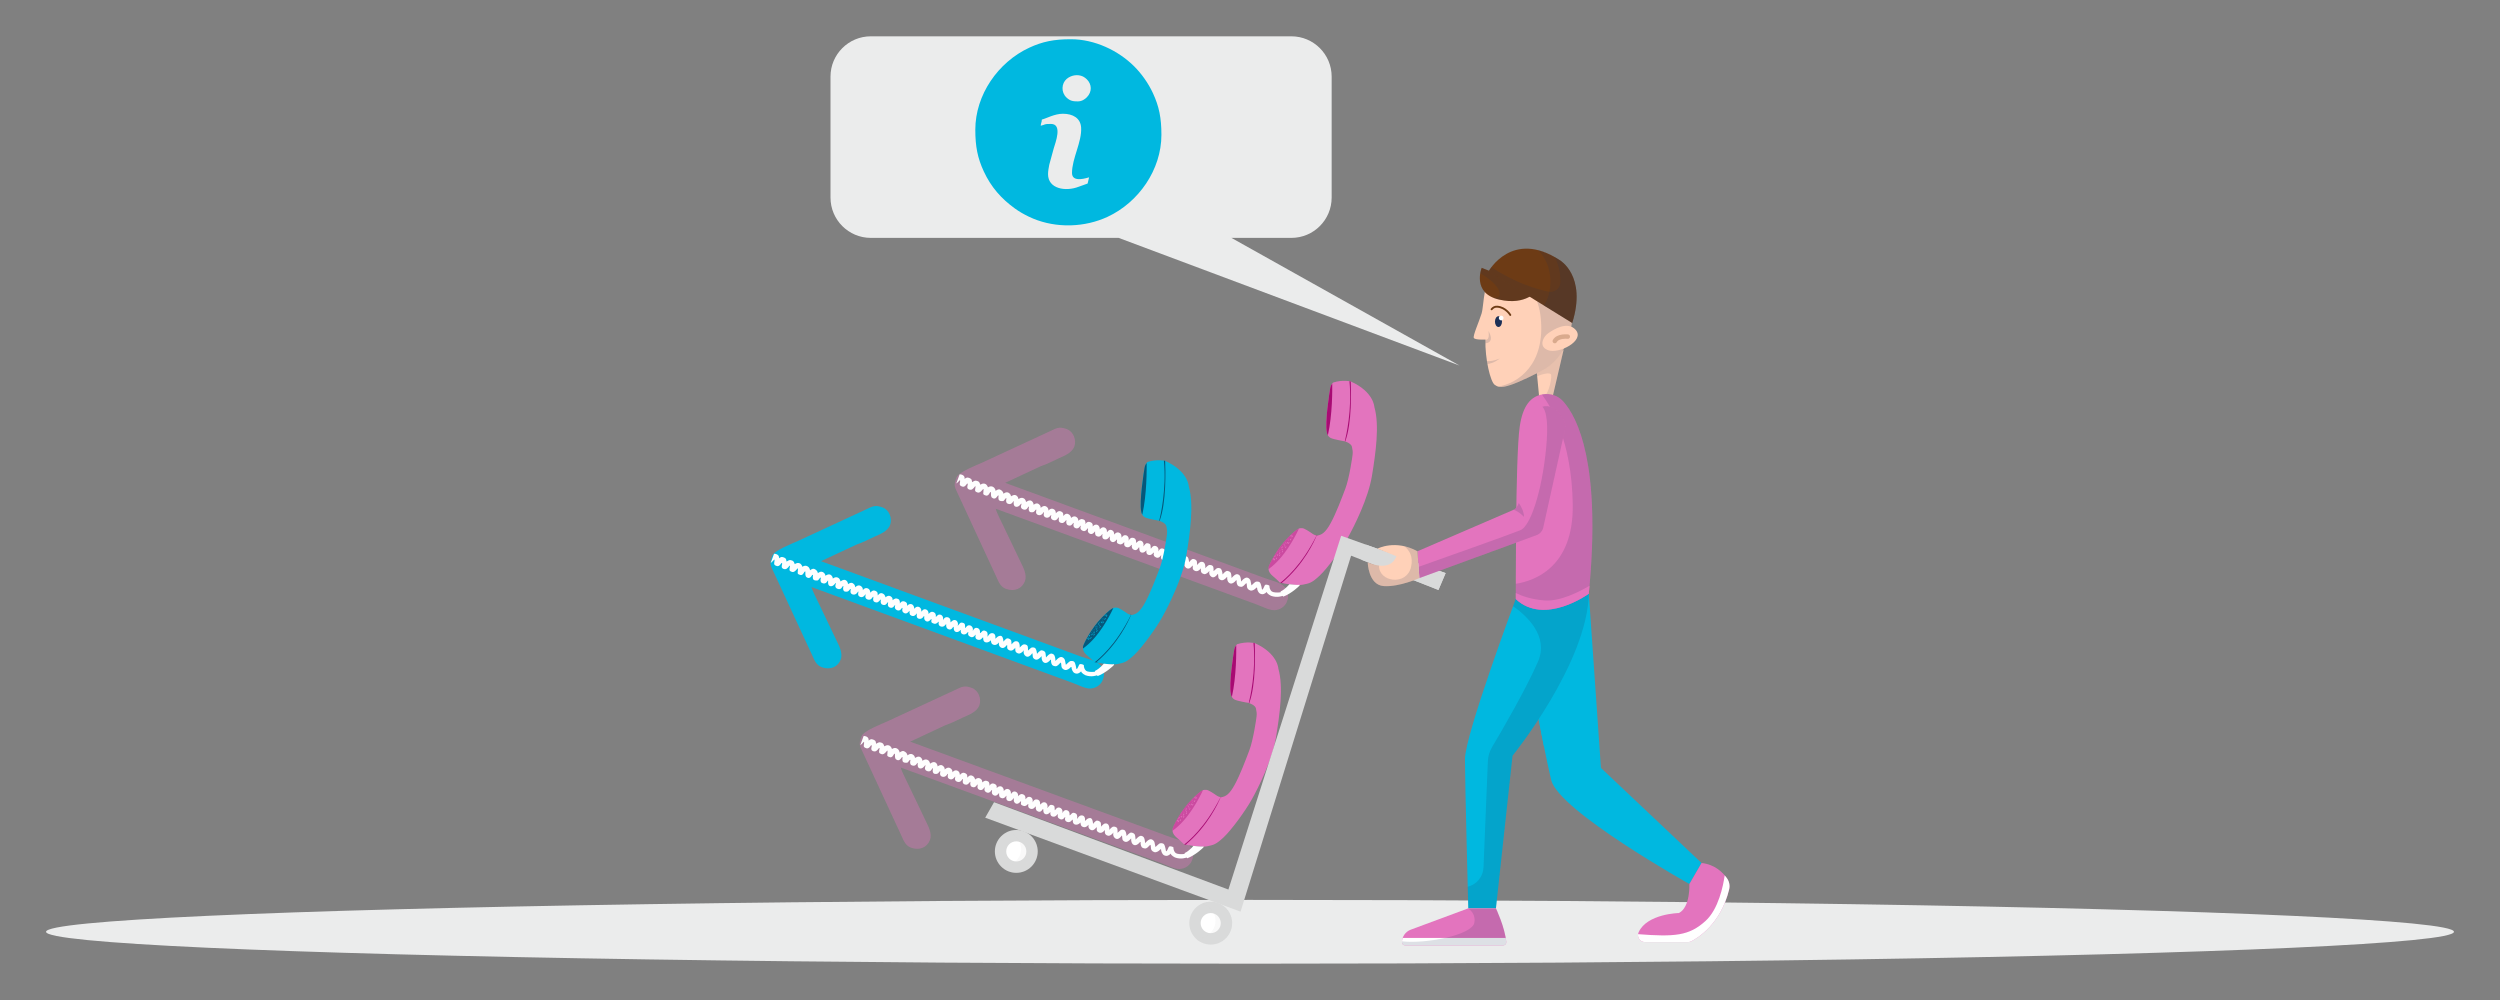 <?xml version="1.0" encoding="UTF-8"?>
<!DOCTYPE svg PUBLIC "-//W3C//DTD SVG 1.1//EN" "http://www.w3.org/Graphics/SVG/1.1/DTD/svg11.dtd">
<!-- Creator: CorelDRAW 2019 (64-Bit) -->
<svg xmlns="http://www.w3.org/2000/svg" xml:space="preserve" width="99.06mm" height="39.624mm" version="1.1" style="shape-rendering:geometricPrecision; text-rendering:geometricPrecision; image-rendering:optimizeQuality; fill-rule:evenodd; clip-rule:evenodd"
viewBox="0 0 9905.98 3962.38"
 xmlns:xlink="http://www.w3.org/1999/xlink">
 <rect x="0" y="0" width="9905.98" height="3962.38" fill="#808080" stroke="none"/>
 <defs>
  <style type="text/css">
   <![CDATA[
    .str1 {stroke:#6D3B15;stroke-width:17.64;stroke-linecap:round;stroke-linejoin:round;stroke-miterlimit:10;stroke-opacity:0.259}
    .str0 {stroke:#6D3B15;stroke-width:7.62;stroke-linecap:round;stroke-linejoin:round;stroke-miterlimit:10}
    .fil10 {fill:none;fill-rule:nonzero}
    .fil15 {fill:none;fill-rule:nonzero}
    .fil6 {fill:#FEFEFE}
    .fil0 {fill:#EBECEC}
    .fil7 {fill:#06577A}
    .fil3 {fill:#A80A73}
    .fil4 {fill:#E374BE}
    .fil2 {fill:#00B8E0}
    .fil21 {fill:#EBECEC;fill-rule:nonzero}
    .fil19 {fill:#D9DADA;fill-rule:nonzero}
    .fil12 {fill:#1C2F56;fill-rule:nonzero}
    .fil14 {fill:#6D3B15;fill-rule:nonzero}
    .fil17 {fill:#E374BE;fill-rule:nonzero}
    .fil8 {fill:#FFD1B8;fill-rule:nonzero}
    .fil13 {fill:white;fill-rule:nonzero}
    .fil16 {fill:#00B8E0;fill-rule:nonzero}
    .fil9 {fill:#1C2F56;fill-rule:nonzero;fill-opacity:0.102}
    .fil20 {fill:#D9DADA;fill-rule:nonzero;fill-opacity:0.149}
    .fil11 {fill:#1C2F56;fill-rule:nonzero;fill-opacity:0.149}
    .fil1 {fill:#E374BE;fill-opacity:0.38}
    .fil5 {fill:#A80A73;fill-opacity:0.4}
    .fil18 {fill:white;fill-rule:nonzero}
   ]]>
  </style>
 </defs>
 <g id="Layer_x0020_1">
  <g id="_2361264472880">
   <ellipse class="fil0" cx="4953" cy="3692.12" rx="4770.56" ry="126.38"/>
   <g>
    <path class="fil1" d="M3945.28 2015.83c3.9,16.04 23.38,52.79 31.59,70.51l66.69 139.38c9.22,19.91 27.4,50.2 17.57,77 -10.49,28.59 -40.35,43.38 -75.23,30.58 -22.63,-8.3 -29.89,-30.05 -37.49,-46.48l-148.54 -320.7c-18.34,-39.6 -22.35,-40.18 -9.88,-74.18 8.03,-21.86 80.31,-48.9 102.44,-59.15l266.37 -123.37c27.52,-12.75 37.19,-20.54 68.11,-9.2 26.62,9.77 39.29,43.56 29.9,69.16 -9.83,26.8 -43.28,38.14 -63.2,47.36 -24.14,11.19 -45.58,22.69 -70.74,31.07l-139.96 65.46 1030.78 378.2c21.72,7.96 56.53,15.9 71.05,28.81 16.8,14.94 21.94,35.62 17.81,54.1l-5.08 13.86c-8.37,15.96 -24.55,28.1 -46.53,29.61 -19.73,1.35 -50.56,-14.9 -72.32,-22.88l-1033.34 -379.14z"/>
    <path class="fil2" d="M3215.44 2326.2c3.9,16.04 23.39,52.78 31.59,70.5l66.69 139.38c9.22,19.92 27.4,50.21 17.57,77 -10.49,28.6 -40.35,43.38 -75.23,30.59 -22.62,-8.3 -29.89,-30.06 -37.49,-46.49l-148.53 -320.7c-18.34,-39.59 -22.36,-40.18 -9.88,-74.17 8.02,-21.87 80.3,-48.9 102.43,-59.15l266.38 -123.38c27.52,-12.75 37.19,-20.54 68.1,-9.19 26.63,9.76 39.3,43.55 29.9,69.15 -9.83,26.8 -43.28,38.14 -63.19,47.37 -24.15,11.18 -45.59,22.68 -70.75,31.06l-139.96 65.46 1030.78 378.2c21.72,7.97 56.54,15.9 71.05,28.81 16.8,14.95 21.95,35.62 17.81,54.11l-5.08 13.85c-8.37,15.97 -24.55,28.1 -46.53,29.61 -19.73,1.35 -50.56,-14.89 -72.31,-22.88l-1033.35 -379.13z"/>
    <path class="fil3" d="M5085.28 2311.45c0,0 -8.68,-1.48 -13.47,-2.45 0,0 66.72,-55.41 106.51,-124.75 39.78,-69.33 34.99,-63.28 34.99,-63.28l7.07 1.18c0,0 -6.78,24.61 -53.34,95.8 -46.56,71.2 -81.76,93.5 -81.76,93.5z"/>
    <path class="fil4" d="M5282.38 1515.86c0,0 -9.08,7.54 -11.58,22.06 -2.5,14.52 -22,135.22 -13.36,174.48 0,0 1.77,16.52 15.07,22.93 13.31,6.4 52.65,12.36 56.75,13.64 4.09,1.29 24.86,8.69 27.65,21.24 2.79,12.54 3.67,19.61 2.63,30.75 -1.04,11.14 -13.28,94.28 -28.57,134.77 -15.29,40.48 -36.07,95.92 -57.81,136.21 -21.74,40.29 -36.79,46.95 -52.78,50.21 0,0 -1.2,-0.03 -3.15,-0.35 -8.99,22.11 -49.88,113.54 -138.65,188.27 0.31,0.07 0.59,0.13 0.82,0.19 1.98,0.51 57.18,11.85 83.31,6.43 26.12,-5.42 35,-6.51 66.09,-35.55 31.09,-29.03 86.32,-104.88 111.7,-150.36 25.39,-45.48 80.99,-155.54 95.83,-245.76 14.84,-90.23 30.3,-201.1 9.43,-272.25 0,0 -1.81,-60.24 -93.7,-101.35 0,0 -31.93,-7.8 -69.68,4.44zm-65.62 605.87c-3.63,-0.63 -9.43,-2.18 -14.91,-5.94 -8.86,-6.08 -34.22,-24.08 -42.91,-22.92 -8.69,1.16 -11.16,-6.92 -55.76,37.6 -44.6,44.51 -76.81,110.97 -76.62,117.57 0.19,6.59 -2.74,18.13 17.04,34.73 19.78,16.61 28.21,26.23 28.21,26.23 0,0 0.37,0.05 0.95,0.13 14.41,-10.7 83.97,-66.5 144,-187.4z"/>
    <path class="fil5" d="M5146.97 2094.3c-13.8,30.02 -57.3,116.19 -120.4,160.7 -0.16,-2.74 0.04,-5.06 -0.01,-6.96 -0.19,-6.6 32.02,-73.06 76.62,-117.57 24.98,-24.94 36.74,-33.37 43.79,-36.17z"/>
    <path class="fil3" d="M5328.52 1748.78c0.31,0.07 0.56,0.14 0.74,0.19 0.28,0.09 0.65,0.21 1.09,0.36 27.11,-73.58 23.4,-202.67 21.8,-237.87l-0.09 -0.04c0,0 -1.77,-0.43 -4.96,-0.93 10.99,113.82 -13.47,218.17 -18.58,238.29z"/>
    <path class="fil3" d="M5278.85 1519.66c-2.84,3.6 -6.58,9.72 -8.05,18.26 -2.5,14.52 -22,135.22 -13.36,174.48 0,0 0.65,6.04 4.1,12.24 18.6,-82.5 17.53,-182.04 17.31,-204.98z"/>
    <ellipse class="fil4" transform="matrix(0.033 0.02 -0.02 0.033 5057.8 2212.96)" rx="39.69" ry="111.12"/>
    <ellipse class="fil4" transform="matrix(0.033 0.02 -0.02 0.033 5049.98 2217.38)" rx="39.69" ry="111.12"/>
    <ellipse class="fil4" transform="matrix(0.033 0.02 -0.02 0.033 5046.45 2214.56)" rx="39.69" ry="111.12"/>
    <ellipse class="fil4" transform="matrix(0.033 0.02 -0.02 0.033 5052.21 2204.18)" rx="39.69" ry="111.12"/>
    <ellipse class="fil4" transform="matrix(0.033 0.02 -0.02 0.033 5070.56 2199.82)" rx="39.69" ry="111.12"/>
    <ellipse class="fil4" transform="matrix(0.033 0.02 -0.02 0.033 5062.44 2199.12)" rx="39.69" ry="111.12"/>
    <ellipse class="fil4" transform="matrix(0.014 0.008 -0.008 0.014 5058.24 2198.12)" rx="39.69" ry="111.12"/>
    <ellipse class="fil4" transform="matrix(0.014 0.008 -0.008 0.014 5063.57 2185.08)" rx="39.69" ry="111.12"/>
    <ellipse class="fil4" transform="matrix(0.014 0.008 -0.008 0.014 5060.17 2190.79)" rx="39.69" ry="111.12"/>
    <ellipse class="fil4" transform="matrix(0.014 0.008 -0.008 0.014 5068.59 2185.99)" rx="39.69" ry="111.12"/>
    <ellipse class="fil4" transform="matrix(0.014 0.008 -0.008 0.014 5072.31 2181.49)" rx="39.69" ry="111.12"/>
    <ellipse class="fil4" transform="matrix(0.014 0.008 -0.008 0.014 5070.11 2180.3)" rx="39.69" ry="111.12"/>
    <ellipse class="fil4" transform="matrix(0.033 0.02 -0.02 0.033 5070.48 2191.42)" rx="39.69" ry="111.12"/>
    <ellipse class="fil4" transform="matrix(0.033 0.02 -0.02 0.033 5081.67 2185.52)" rx="39.69" ry="111.12"/>
    <ellipse class="fil4" transform="matrix(0.025 0.016 -0.016 0.025 5081.34 2178.12)" rx="39.69" ry="111.12"/>
    <ellipse class="fil4" transform="matrix(0.019 0.012 -0.012 0.019 5078.39 2175.51)" rx="39.69" ry="111.12"/>
    <ellipse class="fil4" transform="matrix(0.019 0.012 -0.012 0.019 5082.52 2170.02)" rx="39.69" ry="111.12"/>
    <ellipse class="fil4" transform="matrix(0.019 0.012 -0.012 0.019 5081.33 2166.15)" rx="39.69" ry="111.12"/>
    <ellipse class="fil4" transform="matrix(0.019 0.012 -0.012 0.019 5076.96 2169.33)" rx="39.69" ry="111.12"/>
    <ellipse class="fil4" transform="matrix(0.031 0.019 -0.019 0.031 5094.6 2168.79)" rx="39.69" ry="111.12"/>
    <ellipse class="fil4" transform="matrix(0.021 0.013 -0.013 0.021 5091.61 2164.22)" rx="39.69" ry="111.12"/>
    <ellipse class="fil4" transform="matrix(0.023 0.015 -0.015 0.023 5089.52 2159.54)" rx="39.69" ry="111.12"/>
    <ellipse class="fil4" transform="matrix(0.021 0.013 -0.013 0.021 5087.34 2155.69)" rx="39.69" ry="111.12"/>
    <ellipse class="fil4" transform="matrix(0.021 0.013 -0.013 0.021 5093.46 2150.87)" rx="39.69" ry="111.12"/>
    <ellipse class="fil4" transform="matrix(0.033 0.021 -0.021 0.033 5100.66 2150.8)" rx="39.69" ry="111.12"/>
    <ellipse class="fil4" transform="matrix(0.033 0.021 -0.021 0.033 5106.48 2151.52)" rx="39.69" ry="111.12"/>
    <ellipse class="fil4" transform="matrix(0.033 0.021 -0.021 0.033 5113.96 2137.52)" rx="39.69" ry="111.12"/>
    <ellipse class="fil4" transform="matrix(0.033 0.021 -0.021 0.033 5120.06 2125.62)" rx="39.69" ry="111.12"/>
    <ellipse class="fil4" transform="matrix(0.013 0.017 -0.023 0.031 5117.64 2122.34)" rx="39.69" ry="111.12"/>
    <ellipse class="fil4" transform="matrix(0.013 0.017 -0.023 0.031 5114.13 2122.92)" rx="39.69" ry="111.12"/>
    <ellipse class="fil4" transform="matrix(0.015 0.009 -0.009 0.015 5104.67 2142.22)" rx="39.69" ry="111.12"/>
    <ellipse class="fil4" transform="matrix(0.013 0.008 -0.008 0.013 5107.76 2138.45)" rx="39.69" ry="111.12"/>
    <ellipse class="fil4" transform="matrix(0.013 0.008 -0.008 0.013 5107.23 2135.57)" rx="39.69" ry="111.12"/>
    <ellipse class="fil4" transform="matrix(0.013 0.008 -0.008 0.013 5104.74 2135.39)" rx="39.69" ry="111.12"/>
    <ellipse class="fil4" transform="matrix(0.013 0.008 -0.008 0.013 5101.6 2137.55)" rx="39.69" ry="111.12"/>
    <path class="fil6" d="M5074.63 2343.35c18.47,-8.55 34.45,-28.32 34.45,-28.32 0,0 34.13,4.15 39.27,2.01 0,0 2.86,0.51 1,3.2 -1.86,2.69 -32.2,31.46 -64.34,43.8l-3.17 -2.91c0,0 -21.4,8.84 -45.86,-0.35 0,0 -14.93,-7 -16.88,-15.33 0,0 -8.18,10.16 -18.61,8.94 -10.42,-1.22 -15.39,-7.82 -18.8,-19.29 0,0 -0.14,-6.58 -1.29,-6.84 -1.16,-0.26 -2.21,-0.21 -4.69,2.85 -2.48,3.06 -12.72,11.26 -21.42,8.61 -8.71,-2.65 -13.02,-9.56 -13.22,-14.63 -0.21,-5.08 -1.25,-14.38 -2.32,-14.44 -1.06,-0.07 -4.37,3.61 -4.87,4.08 -0.49,0.47 -8.99,11.49 -16.45,10.49 -7.47,-1 -12.96,-2.04 -15.89,-10.94 -2.93,-8.9 -0.54,-14.22 -2.13,-14.92 -1.6,-0.69 -2.35,0.77 -4.16,3.04 -1.81,2.27 -12.84,13.67 -22.8,8.49 -9.95,-5.17 -10.22,-19.84 -9.86,-21.12 0.36,-1.28 0.41,-4.36 -0.82,-3.84 0,0 -9.57,12.75 -18.8,13.17 -9.23,0.42 -14.2,-6.79 -15.17,-10.52 -0.97,-3.72 -0.66,-13.29 -1.78,-14.24 -1.12,-0.95 -1.97,1.07 -2.09,1.41 -0.13,0.33 -8.63,12.7 -17.97,11.78 -9.34,-0.93 -13.39,-11.22 -13.39,-11.22 0,0 -2.38,-7.72 -0.64,-12.47 1.74,-4.74 -2.83,1.79 -3.23,2.3 -0.41,0.5 -9.13,9.91 -16.85,8.71 -7.71,-1.2 -13.28,-6.18 -13.47,-12.77 -0.19,-6.59 -0.24,-10.31 -0.24,-10.31 0,0 -6.82,11.2 -16.58,11.42 -9.76,0.23 -15.41,-7.18 -15.37,-10.85 0.05,-3.68 0.44,-12.46 -0.82,-11.4 -1.26,1.06 -9.96,14.4 -19.85,11.75 -9.9,-2.66 -13.04,-11.58 -12.22,-16.34 0.82,-4.75 0.06,-5.79 -0.19,-5.12 -0.24,0.67 -8.78,12.38 -19.9,9.22 -11.13,-3.16 -10.88,-11.71 -11.55,-18.32 0,0 -8.4,10.89 -20.43,8.44 -12.04,-2.46 -9.95,-18.22 -9.95,-18.22 0,0 -0.05,-2.25 -2.28,-0.62 -2.23,1.63 -7.37,12.41 -20.26,8.11 -12.88,-4.29 -7.23,-18.52 -7.23,-18.52 0,0 -0.49,-1.46 -1.69,-0.35 -1.19,1.11 -9.28,16.54 -23.66,5.07 0,0 -7.53,-4.5 -3.88,-14.31 0,0 0.3,-3.04 -1.95,-1.64 -2.26,1.4 -5.8,9.89 -16.2,9.17 -10.39,-0.71 -12.63,-9.85 -11.8,-14.06 0.84,-4.2 -0.59,-4.02 -0.59,-4.02 0,0 -8.36,11.39 -18.88,8.07 -10.53,-3.31 -8.25,-19.16 -8.53,-19.43 -0.28,-0.27 -0.86,-1.95 -2.86,0.53 -1.99,2.47 -8.7,16.75 -23.46,4.82 0,0 -5.11,-6.66 -3.21,-15.1 0,0 -0.43,-2.22 -1.92,-0.54 -1.49,1.68 -8.02,12.39 -20.05,8.14 -12.03,-4.26 -7.66,-17.49 -7.66,-17.49 0,0 -0.64,-2.37 -2.03,-0.68 -1.38,1.7 -8.23,9.92 -16.86,7.08 -8.63,-2.84 -11.24,-4.78 -10.68,-10.6 0,0 1.11,-6.12 0.7,-7.25 -0.4,-1.12 -1.57,-0.74 -1.75,-0.26 -0.17,0.48 -9,12.68 -18.09,9.02 -9.09,-3.67 -9.03,-12.45 -9.03,-12.45 0,0 0.64,-8.41 -0.27,-8.8 -0.92,-0.39 -1.61,0.91 -1.61,0.91 0,0 -5.93,12.23 -18.01,10.19 -12.08,-2.04 -10.23,-14.19 -9.01,-20.48 0,0 -0.5,-1.44 -2.14,0.95 -1.64,2.39 -10.59,15.52 -24.77,3.8 0,0 -3.56,-5.99 -2.36,-14.9 0,0 -0.62,-1.42 -1.75,0.34 -1.14,1.76 -9.12,13.13 -19.51,7.52 -10.39,-5.61 -7.14,-15.5 -7.14,-15.5 0,0 0.9,-3.93 0.5,-4.46 -0.41,-0.53 -1.75,-1.18 -2.25,-0.55 -0.5,0.63 -7.27,15.22 -20.02,8.8 -12.76,-6.42 -6.52,-18.37 -6.52,-18.37 0,0 -0.1,-2.32 -1.89,-0.78 -1.79,1.55 -6.98,13.67 -19.21,9.07 -12.23,-4.59 -7.02,-18.94 -7.02,-18.94 0,0 0.25,-4.36 -2.94,-0.26 -3.19,4.1 -7.91,13.41 -21.17,7.02 0,0 -6.75,-3.08 -5.11,-14.97 0,0 1.05,-5.98 -0.98,-4.44 -2.03,1.54 -7.65,11.97 -16.32,11.3 -8.66,-0.68 -13.22,-4.86 -12.92,-12.79 0.3,-7.93 1.8,-9.34 0.93,-9.66 -0.86,-0.32 -2.33,0.29 -4.4,3.71 -2.07,3.43 -8.14,11.53 -19.97,6.43 -11.83,-5.1 -5.77,-18.65 -5.77,-18.65 0,0 -0.96,-1.38 -2.07,0.01 -1.11,1.38 -8.22,13.07 -19.41,9.18 -11.18,-3.88 -9.14,-13.9 -7.78,-18.18 1.35,-4.29 -1.79,-2.99 -2.07,-2.07 -0.29,0.93 -7.65,14.32 -20.73,10.28 -13.09,-4.04 -7.31,-19.2 -7.31,-19.2 0,0 0.11,-4.75 -3.18,-1.12 -3.28,3.64 -6.05,12.35 -21.21,8.64 0,0 -8.93,-3.06 -4.96,-19.81 0,0 0.24,-3.78 -2.42,-1.11 -2.66,2.66 -6.06,15.77 -20.81,10.36 -14.76,-5.42 -6.02,-21.24 -6.02,-21.24 0,0 -1.04,-2.66 -2.66,-0.59 -1.63,2.06 -9.25,13.94 -20.44,11.25 -11.19,-2.69 -7.9,-20.84 -7.9,-20.84 0,0 -0.24,-2.31 -2.11,-0.17 -1.87,2.14 -7.63,16.34 -23.84,7.78 0,0 -7.22,-4.61 -2.98,-19.14 0,0 -0.55,-3.25 -3.31,-0.46 -2.76,2.79 -6.69,9.94 -9.41,10.25 -2.72,0.3 -16.86,2.08 -18.67,-7.5 -1.81,-9.58 1.05,-12.34 0.23,-13.95 -0.83,-1.6 -2.99,-0.44 -4.25,1.49 -1.25,1.93 -8.96,16.72 -21.35,6.95 0,0 -5.75,-2.11 -4.71,-18.58 0,0 0.65,-3.84 -0.42,-3.9 -1.06,-0.06 -2.84,-0.12 -6.43,6.72 -3.6,6.83 -9.53,8.19 -12.54,7.2 -3,-1 -11.08,-2.39 -11.06,-8.36 0,0 1.28,-13.72 1.16,-15.17 -0.12,-1.46 -0.39,-3.52 -1.68,-2.52 -1.29,0.99 -11.56,17.12 -21.54,13.95 -9.98,-3.18 -10.73,-6.01 -10.23,-11.8 0.49,-5.8 2,-11.55 1.83,-12.11 -0.18,-0.55 -1.46,-1.35 -2.15,-0.51 -0.69,0.83 -8.25,12.25 -15.25,13.26 -7.01,1.02 -14.01,-2.42 -15.23,-7.97 -1.22,-5.56 3.08,-13.44 1.35,-15.82 -1.74,-2.38 -4.31,2.12 -4.31,2.12 0,0 -7.13,12.01 -15.9,9.55 -8.78,-2.46 -12.32,-5.83 -11,-12.41 1.33,-6.58 1.8,-12.6 0.99,-13.66 -0.8,-1.06 -8.62,10.43 -14.89,13.46l13.22 -36.03c0,0 10.18,-1.49 17.48,7.06 0,0 3.5,4.98 2.19,10.92 0,0 7.07,-6.54 13.14,-5.3 6.06,1.25 14.02,4.17 15.19,10.15 1.18,5.97 1.73,8.02 1.73,8.02 0,0 9.52,-7.27 15.23,-5.93 5.7,1.33 11.27,2.17 14.3,8.72 3.03,6.55 2.94,7.39 2.94,7.39 0,0 11.3,-9.45 22.65,-1.59 0,0 6.85,6.54 7.33,12.04 0,0 10.15,-7.8 20.21,-2.04 10.06,5.76 10.21,16.03 10.21,16.03 0,0 9.56,-8.88 17.3,-5.39 7.75,3.49 12.28,8.31 14,16.66 0,0 11.99,-11.91 23.53,-1.59 0,0 5.83,4.53 6.2,11.84 0,0 15.68,-12.51 25.17,0.43 0,0 4.01,4.19 4.2,10.78 0,0 9.69,-8.62 19.81,-3.92 10.13,4.69 10.23,15.38 10.23,15.38 0,0 12.8,-10.58 21.68,-4.71 8.88,5.87 8.34,15.51 8.34,15.51 0,0 10.96,-9.3 19.38,-3.65 8.42,5.64 9.01,11.45 8.71,15.97 0,0 11.48,-12.32 22.22,-5.44 10.74,6.87 8.35,16.65 8.35,16.65 0,0 7.61,-11.56 19.13,-7.11 11.53,4.44 10.43,17.52 10.43,17.52 0,0 8.3,-11.96 18.26,-8.3 0,0 9.9,2.65 10.8,9.99 0.89,7.34 0.58,9.24 0.58,9.24 0,0 7.86,-13.59 19.36,-8.17 11.49,5.41 11.16,15.51 11.16,15.51 0,0 10.29,-10.58 20.66,-4.17 10.37,6.42 7.48,15.47 7.48,15.47 0,0 8.77,-8.2 15.77,-6.83 7,1.38 10.47,4.06 11.12,6.15 0.64,2.08 3.02,5.68 2.05,12.17 -0.97,6.49 3.49,-11.55 18.14,-6.72 14.64,4.83 10.31,16.94 10.31,16.94 0,0 0.33,1.31 4.19,-2.98 3.85,-4.29 13.93,-5.81 19.68,0.87 5.76,6.67 4.38,14.59 4.38,14.59 0,0 7.87,-10.92 17.18,-8.15 9.31,2.76 11.79,10.52 11.29,17.51 -0.5,6.99 5.1,-11.66 17.84,-7.26 12.73,4.4 10.71,18.5 10.71,18.5 0,0 5.7,-7.97 12.51,-8.9 6.81,-0.92 14.3,4.6 15.38,9.18 1.09,4.59 1.97,7.84 0.76,10.83 -1.2,2.98 5.75,-5.45 8.44,-7.29 2.69,-1.84 8.99,-2.57 13.21,-0.15 4.22,2.41 8.55,7.37 7.51,17.75 -1.04,10.39 0.82,-11.27 16.67,-8.99 15.85,2.28 12.28,20.16 12.28,20.16 0,0 -0.84,1.87 6.35,-4.85 7.19,-6.71 13.56,-3.77 16.58,-2.23 3.03,1.54 9.11,9.54 6.32,18.63 -2.79,9.08 6.87,-10.42 13.68,-10.31 6.81,0.1 13.36,2.4 14.49,7.92 1.12,5.52 0.75,12.78 0.75,12.78 0,0 0.42,2.11 3.39,-2.13 2.96,-4.24 6.63,-8 12.64,-8.08 6.01,-0.08 16.16,6.04 14.75,18.46 -1.4,12.42 1.61,-10.61 15.68,-8.06 14.06,2.55 12.54,16.78 12.54,16.78 0,0 -1.62,6.8 2.83,2.67 4.45,-4.13 7.66,-11.11 17.1,-8.08 9.43,3.03 11.21,9.44 10.01,20.42 -1.2,10.97 3.41,-10.49 17.05,-10.92 13.64,-0.44 14.1,13.43 14.1,13.43l-0.15 8.7c0,0 5.51,-4.78 7.93,-7.09 2.43,-2.32 12.03,-7.44 17.75,-2.3 5.72,5.14 6.37,20.87 6.37,20.87 0,0 9.52,-13.35 16,-12.93 6.47,0.42 14.95,4.28 15.17,11.98 0.22,7.69 0.9,12.07 0.9,12.07 0,0 8.1,-11.71 15.71,-12.61 7.62,-0.9 12.47,2.18 15.09,9.56 2.62,7.37 1.3,15.7 1.3,15.7 0,0 8.36,-9.44 13.44,-12.03 5.08,-2.59 16.9,0.16 18.49,7.38 1.6,7.22 0.93,16.43 0.93,16.43 0,0 7.89,-7.43 11.5,-10.45 3.61,-3.03 14.13,-3.68 18.63,2.43 4.5,6.1 5.76,21.03 5.76,21.03 0,0 11.35,-15.52 19.28,-14.02 7.93,1.5 14.06,4.94 14.66,13.1 0.59,8.15 1.74,15.09 1.74,15.09 0,0 13.6,-17.51 23,-15.26 9.39,2.25 10.46,7.64 12.21,12.64 1.76,4.99 2.28,16.6 2.28,16.6 0,0 14.48,-18.72 25.23,-15.42 10.75,3.29 12.4,13.02 12.4,13.02l3.54 17.61c0,0 14.01,-13.88 17.1,-14.6 3.09,-0.71 11.72,-2.01 16.5,3.34 4.78,5.34 8.06,27.2 8.06,27.2 0,0 2.3,3.23 6.22,-5.98 3.92,-9.22 5.17,-13.22 10.11,-13.04 4.93,0.18 13.87,2.49 13.32,5.76 -0.55,3.28 1.47,11.41 4.01,15.17 2.53,3.76 4.8,8.83 18.85,9.96 14.04,1.13 21.27,-0.78 21.27,-0.78l0.42 -3.32z"/>
    <path class="fil1" d="M3569.04 3041.29c3.89,16.04 23.38,52.78 31.59,70.5l66.68 139.39c9.23,19.91 27.4,50.2 17.57,76.99 -10.49,28.6 -40.35,43.38 -75.22,30.59 -22.63,-8.3 -29.89,-30.06 -37.5,-46.49l-148.53 -320.7c-18.34,-39.59 -22.35,-40.18 -9.88,-74.17 8.02,-21.87 80.3,-48.9 102.44,-59.15l266.37 -123.38c27.52,-12.75 37.19,-20.54 68.11,-9.19 26.62,9.77 39.29,43.55 29.9,69.15 -9.83,26.8 -43.29,38.15 -63.2,47.37 -24.14,11.18 -45.59,22.68 -70.75,31.07l-139.95 65.45 1030.78 378.2c21.71,7.97 56.53,15.9 71.05,28.81 16.79,14.95 21.94,35.62 17.81,54.11l-5.09 13.85c-8.36,15.97 -24.54,28.1 -46.52,29.61 -19.74,1.35 -50.57,-14.89 -72.32,-22.88l-1033.34 -379.13z"/>
    <path class="fil7" d="M4349.93 2626.15c0,0 -8.68,-1.48 -13.47,-2.45 0,0 66.71,-55.41 106.5,-124.75 39.79,-69.33 35,-63.28 35,-63.28l7.07 1.18c0,0 -6.78,24.61 -53.34,95.8 -46.57,71.2 -81.76,93.5 -81.76,93.5z"/>
    <path class="fil2" d="M4547.02 1830.56c0,0 -9.07,7.54 -11.57,22.06 -2.5,14.52 -22,135.22 -13.36,174.48 0,0 1.76,16.52 15.07,22.93 13.31,6.4 52.65,12.36 56.74,13.64 4.1,1.29 24.87,8.69 27.66,21.24 2.78,12.54 3.67,19.61 2.63,30.75 -1.05,11.14 -13.29,94.28 -28.58,134.76 -15.29,40.49 -36.06,95.93 -57.8,136.22 -21.74,40.29 -36.79,46.95 -52.78,50.21 0,0 -1.21,-0.03 -3.15,-0.35 -8.99,22.11 -49.88,113.54 -138.66,188.27 0.31,0.06 0.59,0.13 0.82,0.19 1.99,0.51 57.19,11.85 83.31,6.43 26.13,-5.42 35.01,-6.51 66.1,-35.55 31.09,-29.03 86.31,-104.88 111.7,-150.36 25.38,-45.48 80.99,-155.54 95.83,-245.76 14.84,-90.23 30.29,-201.11 9.43,-272.25 0,0 -1.81,-60.24 -93.71,-101.35 0,0 -31.93,-7.8 -69.68,4.44zm-65.62 605.86c-3.62,-0.63 -9.42,-2.17 -14.91,-5.93 -8.86,-6.08 -34.22,-24.08 -42.9,-22.92 -8.69,1.16 -11.16,-6.92 -55.76,37.6 -44.6,44.51 -76.82,110.97 -76.63,117.56 0.19,6.6 -2.73,18.13 17.05,34.74 19.78,16.61 28.21,26.23 28.21,26.23 0,0 0.37,0.05 0.95,0.13 14.41,-10.7 83.97,-66.5 143.99,-187.41z"/>
    <path class="fil7" d="M4411.61 2409c-13.79,30.02 -57.3,116.19 -120.4,160.7 -0.16,-2.74 0.05,-5.06 -0.01,-6.97 -0.19,-6.59 32.03,-73.05 76.63,-117.56 24.98,-24.94 36.74,-33.37 43.78,-36.17z"/>
    <path class="fil7" d="M4593.17 2063.48c0.31,0.07 0.56,0.14 0.73,0.19 0.29,0.09 0.66,0.21 1.1,0.36 27.1,-73.58 23.4,-202.67 21.8,-237.87l-0.1 -0.04c0,0 -1.76,-0.44 -4.95,-0.94 10.99,113.83 -13.47,218.18 -18.58,238.3z"/>
    <path class="fil7" d="M4543.49 1834.36c-2.83,3.6 -6.57,9.72 -8.04,18.26 -2.5,14.52 -22,135.22 -13.36,174.48 0,0 0.64,6.04 4.1,12.24 18.6,-82.51 17.53,-182.04 17.3,-204.98z"/>
    <ellipse class="fil2" transform="matrix(0.033 0.02 -0.02 0.033 4322.44 2527.66)" rx="39.69" ry="111.12"/>
    <ellipse class="fil2" transform="matrix(0.033 0.02 -0.02 0.033 4314.62 2532.08)" rx="39.69" ry="111.12"/>
    <ellipse class="fil2" transform="matrix(0.033 0.02 -0.02 0.033 4311.09 2529.26)" rx="39.69" ry="111.12"/>
    <ellipse class="fil2" transform="matrix(0.033 0.02 -0.02 0.033 4316.86 2518.88)" rx="39.69" ry="111.12"/>
    <ellipse class="fil2" transform="matrix(0.033 0.02 -0.02 0.033 4335.2 2514.52)" rx="39.69" ry="111.12"/>
    <ellipse class="fil2" transform="matrix(0.033 0.02 -0.02 0.033 4327.09 2513.82)" rx="39.69" ry="111.12"/>
    <ellipse class="fil2" transform="matrix(0.014 0.008 -0.008 0.014 4322.89 2512.82)" rx="39.69" ry="111.12"/>
    <ellipse class="fil2" transform="matrix(0.014 0.008 -0.008 0.014 4328.22 2499.78)" rx="39.69" ry="111.12"/>
    <ellipse class="fil2" transform="matrix(0.014 0.008 -0.008 0.014 4324.82 2505.49)" rx="39.69" ry="111.12"/>
    <ellipse class="fil2" transform="matrix(0.014 0.008 -0.008 0.014 4333.24 2500.69)" rx="39.69" ry="111.12"/>
    <ellipse class="fil2" transform="matrix(0.014 0.008 -0.008 0.014 4336.96 2496.19)" rx="39.69" ry="111.12"/>
    <ellipse class="fil2" transform="matrix(0.014 0.008 -0.008 0.014 4334.75 2495)" rx="39.69" ry="111.12"/>
    <ellipse class="fil2" transform="matrix(0.033 0.02 -0.02 0.033 4335.13 2506.12)" rx="39.69" ry="111.12"/>
    <ellipse class="fil2" transform="matrix(0.033 0.02 -0.02 0.033 4346.32 2500.22)" rx="39.69" ry="111.12"/>
    <ellipse class="fil2" transform="matrix(0.025 0.016 -0.016 0.025 4345.99 2492.82)" rx="39.69" ry="111.12"/>
    <ellipse class="fil2" transform="matrix(0.019 0.012 -0.012 0.019 4343.03 2490.21)" rx="39.69" ry="111.12"/>
    <ellipse class="fil2" transform="matrix(0.019 0.012 -0.012 0.019 4347.17 2484.71)" rx="39.69" ry="111.12"/>
    <ellipse class="fil2" transform="matrix(0.019 0.012 -0.012 0.019 4345.98 2480.85)" rx="39.69" ry="111.12"/>
    <ellipse class="fil2" transform="matrix(0.019 0.012 -0.012 0.019 4341.6 2484.03)" rx="39.69" ry="111.12"/>
    <ellipse class="fil2" transform="matrix(0.031 0.019 -0.019 0.031 4359.25 2483.49)" rx="39.69" ry="111.12"/>
    <ellipse class="fil2" transform="matrix(0.021 0.013 -0.013 0.021 4356.25 2478.92)" rx="39.69" ry="111.12"/>
    <ellipse class="fil2" transform="matrix(0.023 0.015 -0.015 0.023 4354.16 2474.24)" rx="39.69" ry="111.12"/>
    <ellipse class="fil2" transform="matrix(0.021 0.013 -0.013 0.021 4351.99 2470.39)" rx="39.69" ry="111.12"/>
    <ellipse class="fil2" transform="matrix(0.021 0.013 -0.013 0.021 4358.1 2465.57)" rx="39.69" ry="111.12"/>
    <ellipse class="fil2" transform="matrix(0.033 0.021 -0.021 0.033 4365.31 2465.49)" rx="39.69" ry="111.12"/>
    <ellipse class="fil2" transform="matrix(0.033 0.021 -0.021 0.033 4371.13 2466.22)" rx="39.69" ry="111.12"/>
    <ellipse class="fil2" transform="matrix(0.033 0.021 -0.021 0.033 4378.6 2452.22)" rx="39.69" ry="111.12"/>
    <ellipse class="fil2" transform="matrix(0.033 0.021 -0.021 0.033 4384.71 2440.32)" rx="39.69" ry="111.12"/>
    <ellipse class="fil2" transform="matrix(0.013 0.017 -0.023 0.031 4382.28 2437.04)" rx="39.69" ry="111.12"/>
    <ellipse class="fil2" transform="matrix(0.013 0.017 -0.023 0.031 4378.78 2437.62)" rx="39.69" ry="111.12"/>
    <ellipse class="fil2" transform="matrix(0.015 0.009 -0.009 0.015 4369.32 2456.92)" rx="39.69" ry="111.12"/>
    <ellipse class="fil2" transform="matrix(0.013 0.008 -0.008 0.013 4372.41 2453.15)" rx="39.69" ry="111.12"/>
    <ellipse class="fil2" transform="matrix(0.013 0.008 -0.008 0.013 4371.88 2450.27)" rx="39.69" ry="111.12"/>
    <ellipse class="fil2" transform="matrix(0.013 0.008 -0.008 0.013 4369.38 2450.08)" rx="39.69" ry="111.12"/>
    <ellipse class="fil2" transform="matrix(0.013 0.008 -0.008 0.013 4366.25 2452.25)" rx="39.69" ry="111.12"/>
    <path class="fil6" d="M4339.28 2658.05c18.47,-8.55 34.44,-28.32 34.44,-28.32 0,0 34.14,4.15 39.27,2.01 0,0 2.86,0.51 1.01,3.2 -1.86,2.69 -32.2,31.45 -64.34,43.8l-3.18 -2.91c0,0 -21.39,8.84 -45.85,-0.35 0,0 -14.94,-7 -16.89,-15.33 0,0 -8.18,10.16 -18.6,8.94 -10.43,-1.22 -15.4,-7.82 -18.8,-19.29 0,0 -0.14,-6.58 -1.3,-6.84 -1.15,-0.26 -2.2,-0.21 -4.68,2.85 -2.48,3.06 -12.72,11.26 -21.43,8.61 -8.7,-2.65 -13.01,-9.56 -13.22,-14.64 -0.2,-5.07 -1.25,-14.37 -2.31,-14.43 -1.06,-0.07 -4.37,3.61 -4.87,4.08 -0.5,0.47 -9,11.48 -16.46,10.49 -7.46,-1 -12.95,-2.04 -15.88,-10.94 -2.93,-8.9 -0.54,-14.22 -2.14,-14.92 -1.59,-0.69 -2.34,0.77 -4.16,3.04 -1.81,2.27 -12.84,13.66 -22.79,8.49 -9.95,-5.17 -10.22,-19.84 -9.86,-21.12 0.36,-1.28 0.4,-4.36 -0.82,-3.84 0,0 -9.57,12.75 -18.8,13.17 -9.23,0.41 -14.2,-6.79 -15.17,-10.52 -0.97,-3.72 -0.67,-13.29 -1.78,-14.24 -1.12,-0.95 -1.97,1.07 -2.1,1.41 -0.12,0.33 -8.63,12.7 -17.96,11.78 -9.34,-0.93 -13.39,-11.22 -13.39,-11.22 0,0 -2.39,-7.72 -0.65,-12.47 1.74,-4.74 -2.83,1.79 -3.23,2.29 -0.4,0.51 -9.13,9.92 -16.84,8.72 -7.71,-1.2 -13.28,-6.18 -13.47,-12.77 -0.19,-6.59 -0.24,-10.31 -0.24,-10.31 0,0 -6.83,11.2 -16.58,11.42 -9.76,0.23 -15.42,-7.18 -15.37,-10.86 0.04,-3.68 0.44,-12.45 -0.82,-11.39 -1.26,1.06 -9.96,14.4 -19.86,11.74 -9.9,-2.65 -13.04,-11.57 -12.22,-16.33 0.82,-4.75 0.06,-5.79 -0.18,-5.12 -0.25,0.67 -8.78,12.38 -19.91,9.22 -11.12,-3.16 -10.87,-11.71 -11.54,-18.32 0,0 -8.4,10.89 -20.44,8.43 -12.03,-2.45 -9.95,-18.21 -9.95,-18.21 0,0 -0.04,-2.25 -2.27,-0.62 -2.23,1.63 -7.38,12.4 -20.26,8.11 -12.89,-4.29 -7.23,-18.52 -7.23,-18.52 0,0 -0.5,-1.46 -1.69,-0.35 -1.2,1.11 -9.28,16.54 -23.66,5.07 0,0 -7.54,-4.5 -3.88,-14.31 0,0 0.3,-3.04 -1.96,-1.64 -2.25,1.4 -5.8,9.89 -16.19,9.17 -10.39,-0.71 -12.64,-9.85 -11.8,-14.06 0.84,-4.2 -0.59,-4.02 -0.59,-4.02 0,0 -8.36,11.39 -18.89,8.07 -10.52,-3.31 -8.24,-19.17 -8.52,-19.43 -0.29,-0.27 -0.87,-1.95 -2.86,0.53 -2,2.47 -8.7,16.75 -23.46,4.82 0,0 -5.11,-6.66 -3.21,-15.1 0,0 -0.43,-2.22 -1.92,-0.54 -1.49,1.68 -8.03,12.39 -20.06,8.13 -12.03,-4.25 -7.66,-17.48 -7.66,-17.48 0,0 -0.64,-2.37 -2.02,-0.68 -1.38,1.7 -8.23,9.92 -16.86,7.08 -8.64,-2.84 -11.24,-4.78 -10.68,-10.61 0,0 1.1,-6.11 0.7,-7.24 -0.4,-1.12 -1.58,-0.74 -1.75,-0.26 -0.18,0.48 -9,12.68 -18.09,9.02 -9.1,-3.67 -9.03,-12.45 -9.03,-12.45 0,0 0.64,-8.41 -0.28,-8.8 -0.91,-0.39 -1.61,0.91 -1.61,0.91 0,0 -5.92,12.23 -18,10.19 -12.08,-2.04 -10.23,-14.19 -9.01,-20.49 0,0 -0.51,-1.43 -2.14,0.96 -1.64,2.39 -10.59,15.52 -24.77,3.79 0,0 -3.57,-5.98 -2.36,-14.89 0,0 -0.62,-1.42 -1.76,0.34 -1.13,1.76 -9.11,13.13 -19.5,7.52 -10.39,-5.61 -7.14,-15.5 -7.14,-15.5 0,0 0.9,-3.93 0.49,-4.46 -0.4,-0.53 -1.74,-1.18 -2.24,-0.55 -0.51,0.63 -7.27,15.22 -20.03,8.8 -12.75,-6.42 -6.52,-18.37 -6.52,-18.37 0,0 -0.1,-2.32 -1.89,-0.78 -1.79,1.54 -6.97,13.67 -19.2,9.07 -12.23,-4.59 -7.02,-18.94 -7.02,-18.94 0,0 0.24,-4.36 -2.95,-0.26 -3.19,4.1 -7.91,13.4 -21.16,7.02 0,0 -6.76,-3.08 -5.11,-14.98 0,0 1.05,-5.97 -0.98,-4.43 -2.03,1.53 -7.66,11.97 -16.32,11.29 -8.67,-0.67 -13.23,-4.85 -12.92,-12.78 0.3,-7.94 1.79,-9.34 0.93,-9.66 -0.86,-0.32 -2.33,0.29 -4.41,3.71 -2.07,3.43 -8.14,11.53 -19.96,6.43 -11.83,-5.1 -5.78,-18.65 -5.78,-18.65 0,0 -0.96,-1.38 -2.06,0.01 -1.11,1.38 -8.22,13.07 -19.41,9.18 -11.18,-3.88 -9.14,-13.9 -7.79,-18.18 1.36,-4.29 -1.78,-2.99 -2.07,-2.07 -0.28,0.93 -7.64,14.32 -20.73,10.28 -13.08,-4.04 -7.3,-19.2 -7.3,-19.2 0,0 0.11,-4.75 -3.18,-1.12 -3.29,3.63 -6.05,12.35 -21.21,8.64 0,0 -8.94,-3.06 -4.96,-19.82 0,0 0.24,-3.77 -2.43,-1.1 -2.66,2.66 -6.05,15.77 -20.81,10.36 -14.75,-5.42 -6.01,-21.24 -6.01,-21.24 0,0 -1.04,-2.66 -2.67,-0.6 -1.63,2.07 -9.25,13.95 -20.43,11.26 -11.19,-2.69 -7.91,-20.84 -7.91,-20.84 0,0 -0.23,-2.31 -2.11,-0.17 -1.87,2.14 -7.62,16.33 -23.83,7.78 0,0 -7.23,-4.61 -2.98,-19.14 0,0 -0.55,-3.25 -3.31,-0.46 -2.77,2.79 -6.69,9.94 -9.42,10.25 -2.72,0.3 -16.85,2.08 -18.66,-7.5 -1.81,-9.58 1.05,-12.34 0.22,-13.95 -0.82,-1.6 -2.99,-0.44 -4.24,1.49 -1.25,1.93 -8.96,16.72 -21.36,6.95 0,0 -5.75,-2.11 -4.71,-18.58 0,0 0.65,-3.84 -0.41,-3.9 -1.07,-0.06 -2.84,-0.12 -6.43,6.72 -3.6,6.83 -9.53,8.19 -12.54,7.19 -3,-0.99 -11.08,-2.38 -11.07,-8.35 0,0 1.29,-13.72 1.17,-15.17 -0.12,-1.46 -0.4,-3.52 -1.69,-2.52 -1.28,0.99 -11.55,17.12 -21.53,13.95 -9.98,-3.18 -10.73,-6.01 -10.24,-11.8 0.5,-5.8 2.01,-11.55 1.83,-12.11 -0.17,-0.55 -1.46,-1.35 -2.15,-0.51 -0.68,0.83 -8.24,12.25 -15.24,13.26 -7.01,1.02 -14.01,-2.42 -15.23,-7.98 -1.23,-5.55 3.08,-13.43 1.34,-15.81 -1.74,-2.38 -4.31,2.12 -4.31,2.12 0,0 -7.12,12 -15.89,9.55 -8.78,-2.46 -12.33,-5.83 -11,-12.41 1.33,-6.58 1.8,-12.6 0.99,-13.66 -0.81,-1.06 -8.62,10.43 -14.89,13.45l13.22 -36.02c0,0 10.17,-1.49 17.47,7.06 0,0 3.5,4.98 2.19,10.91 0,0 7.08,-6.53 13.14,-5.29 6.07,1.25 14.02,4.17 15.2,10.15 1.18,5.97 1.73,8.02 1.73,8.02 0,0 9.52,-7.27 15.22,-5.94 5.71,1.34 11.27,2.18 14.31,8.73 3.03,6.55 2.94,7.39 2.94,7.39 0,0 11.29,-9.45 22.65,-1.59 0,0 6.84,6.54 7.33,12.04 0,0 10.14,-7.8 20.21,-2.04 10.06,5.76 10.2,16.03 10.2,16.03 0,0 9.57,-8.89 17.31,-5.39 7.74,3.49 12.28,8.31 14,16.66 0,0 11.98,-11.91 23.52,-1.59 0,0 5.84,4.53 6.2,11.84 0,0 15.68,-12.51 25.18,0.43 0,0 4.01,4.19 4.2,10.78 0,0 9.68,-8.62 19.81,-3.93 10.13,4.7 10.23,15.39 10.23,15.39 0,0 12.8,-10.58 21.68,-4.71 8.88,5.87 8.33,15.5 8.33,15.5 0,0 10.97,-9.29 19.39,-3.65 8.42,5.65 9,11.46 8.71,15.97 0,0 11.48,-12.31 22.22,-5.43 10.74,6.87 8.35,16.65 8.35,16.65 0,0 7.61,-11.56 19.13,-7.11 11.53,4.44 10.42,17.52 10.42,17.52 0,0 8.31,-11.96 18.27,-8.3 0,0 9.9,2.65 10.79,9.99 0.9,7.34 0.58,9.24 0.58,9.24 0,0 7.87,-13.59 19.36,-8.18 11.5,5.42 11.16,15.51 11.16,15.51 0,0 10.3,-10.57 20.67,-4.16 10.36,6.42 7.48,15.47 7.48,15.47 0,0 8.77,-8.2 15.76,-6.83 7,1.37 10.48,4.06 11.12,6.15 0.65,2.08 3.03,5.67 2.06,12.17 -0.97,6.49 3.49,-11.55 18.13,-6.72 14.65,4.83 10.31,16.93 10.31,16.93 0,0 0.33,1.32 4.19,-2.97 3.86,-4.29 13.93,-5.81 19.69,0.86 5.76,6.68 4.38,14.6 4.38,14.6 0,0 7.86,-10.92 17.18,-8.15 9.31,2.76 11.79,10.52 11.29,17.51 -0.5,6.99 5.1,-11.66 17.83,-7.26 12.74,4.4 10.72,18.5 10.72,18.5 0,0 5.7,-7.97 12.5,-8.9 6.81,-0.92 14.3,4.6 15.39,9.18 1.09,4.59 1.96,7.84 0.76,10.83 -1.2,2.98 5.75,-5.45 8.44,-7.29 2.68,-1.84 8.99,-2.57 13.21,-0.15 4.22,2.41 8.54,7.37 7.51,17.75 -1.04,10.39 0.82,-11.27 16.67,-8.99 15.85,2.28 12.28,20.16 12.28,20.16 0,0 -0.85,1.86 6.35,-4.85 7.19,-6.71 13.56,-3.77 16.58,-2.23 3.02,1.54 9.11,9.54 6.32,18.63 -2.79,9.08 6.87,-10.42 13.68,-10.31 6.81,0.1 13.36,2.4 14.48,7.92 1.13,5.52 0.75,12.78 0.75,12.78 0,0 0.42,2.11 3.39,-2.13 2.97,-4.24 6.64,-8 12.64,-8.08 6.01,-0.08 16.16,6.03 14.76,18.46 -1.41,12.42 1.61,-10.61 15.67,-8.06 14.07,2.55 12.55,16.78 12.55,16.78 0,0 -1.63,6.8 2.82,2.67 4.46,-4.13 7.67,-11.11 17.1,-8.08 9.44,3.03 11.21,9.44 10.01,20.42 -1.2,10.97 3.42,-10.49 17.06,-10.92 13.64,-0.44 14.09,13.43 14.09,13.43l-0.14 8.7c0,0 5.5,-4.78 7.93,-7.1 2.42,-2.31 12.02,-7.43 17.75,-2.29 5.72,5.14 6.36,20.87 6.36,20.87 0,0 9.52,-13.35 16,-12.94 6.48,0.42 14.95,4.29 15.18,11.99 0.22,7.69 0.89,12.07 0.89,12.07 0,0 8.1,-11.71 15.72,-12.61 7.61,-0.9 12.46,2.18 15.08,9.56 2.62,7.37 1.31,15.7 1.31,15.7 0,0 8.35,-9.44 13.44,-12.03 5.08,-2.6 16.9,0.16 18.49,7.38 1.59,7.22 0.93,16.43 0.93,16.43 0,0 7.89,-7.43 11.5,-10.46 3.61,-3.02 14.13,-3.67 18.63,2.44 4.5,6.1 5.76,21.03 5.76,21.03 0,0 11.35,-15.52 19.28,-14.02 7.93,1.5 14.06,4.94 14.65,13.09 0.6,8.16 1.75,15.1 1.75,15.1 0,0 13.6,-17.51 22.99,-15.26 9.4,2.25 10.46,7.64 12.22,12.64 1.75,4.99 2.28,16.6 2.28,16.6 0,0 14.48,-18.72 25.23,-15.43 10.75,3.3 12.4,13.03 12.4,13.03l3.54 17.61c0,0 14.01,-13.89 17.1,-14.6 3.08,-0.72 11.71,-2.01 16.49,3.33 4.78,5.35 8.07,27.21 8.07,27.21 0,0 2.29,3.23 6.22,-5.98 3.92,-9.22 5.17,-13.22 10.11,-13.04 4.93,0.18 13.87,2.49 13.32,5.76 -0.55,3.28 1.47,11.41 4,15.17 2.54,3.76 4.81,8.83 18.85,9.96 14.05,1.13 21.27,-0.79 21.27,-0.79l0.43 -3.31z"/>
    <path class="fil3" d="M4704.88 3348.23c0,0 -8.68,-1.47 -13.47,-2.45 0,0 66.72,-55.41 106.5,-124.74 39.79,-69.33 35,-63.29 35,-63.29l7.07 1.19c0,0 -6.78,24.6 -53.34,95.8 -46.56,71.19 -81.76,93.49 -81.76,93.49z"/>
    <path class="fil4" d="M4901.98 2552.64c0,0 -9.08,7.54 -11.58,22.06 -2.5,14.52 -22,135.22 -13.36,174.49 0,0 1.77,16.52 15.07,22.92 13.31,6.41 52.65,12.36 56.75,13.65 4.09,1.28 24.86,8.68 27.65,21.23 2.79,12.55 3.67,19.61 2.63,30.76 -1.04,11.14 -13.28,94.27 -28.57,134.76 -15.29,40.49 -36.07,95.92 -57.81,136.21 -21.74,40.3 -36.79,46.95 -52.78,50.22 0,0 -1.2,-0.04 -3.15,-0.35 -8.99,22.11 -49.88,113.53 -138.66,188.27 0.32,0.06 0.6,0.12 0.82,0.18 1.99,0.51 57.19,11.85 83.32,6.43 26.12,-5.42 35,-6.51 66.09,-35.54 31.09,-29.04 86.32,-104.88 111.7,-150.36 25.39,-45.48 80.99,-155.54 95.83,-245.77 14.84,-90.23 30.3,-201.1 9.43,-272.25 0,0 -1.81,-60.24 -93.7,-101.35 0,0 -31.93,-7.8 -69.68,4.44zm-65.63 605.87c-3.62,-0.63 -9.42,-2.17 -14.9,-5.94 -8.86,-6.08 -34.22,-24.08 -42.91,-22.92 -8.69,1.16 -11.16,-6.92 -55.76,37.6 -44.6,44.52 -76.81,110.98 -76.62,117.57 0.19,6.59 -2.74,18.13 17.04,34.74 19.78,16.6 28.21,26.22 28.21,26.22 0,0 0.37,0.05 0.95,0.13 14.41,-10.7 83.97,-66.49 143.99,-187.4z"/>
    <path class="fil5" d="M4766.56 3131.09c-13.79,30.01 -57.3,116.18 -120.4,160.69 -0.15,-2.73 0.05,-5.05 0,-6.96 -0.19,-6.59 32.02,-73.05 76.62,-117.57 24.98,-24.93 36.74,-33.36 43.78,-36.16z"/>
    <path class="fil3" d="M4948.12 2785.56c0.31,0.08 0.56,0.14 0.74,0.2 0.28,0.09 0.65,0.21 1.09,0.36 27.11,-73.58 23.4,-202.67 21.8,-237.87l-0.09 -0.05c0,0 -1.77,-0.43 -4.96,-0.93 10.99,113.82 -13.47,218.18 -18.58,238.29z"/>
    <path class="fil3" d="M4898.45 2556.45c-2.84,3.6 -6.58,9.72 -8.05,18.25 -2.5,14.52 -22,135.22 -13.36,174.49 0,0 0.65,6.04 4.1,12.23 18.6,-82.5 17.53,-182.03 17.31,-204.97z"/>
    <ellipse class="fil4" transform="matrix(0.033 0.02 -0.02 0.033 4677.39 3249.75)" rx="39.69" ry="111.12"/>
    <ellipse class="fil4" transform="matrix(0.033 0.02 -0.02 0.033 4669.58 3254.17)" rx="39.69" ry="111.12"/>
    <ellipse class="fil4" transform="matrix(0.033 0.02 -0.02 0.033 4666.04 3251.35)" rx="39.69" ry="111.12"/>
    <ellipse class="fil4" transform="matrix(0.033 0.02 -0.02 0.033 4671.81 3240.96)" rx="39.69" ry="111.12"/>
    <ellipse class="fil4" transform="matrix(0.033 0.02 -0.02 0.033 4690.15 3236.6)" rx="39.69" ry="111.12"/>
    <ellipse class="fil4" transform="matrix(0.033 0.02 -0.02 0.033 4682.04 3235.91)" rx="39.69" ry="111.12"/>
    <ellipse class="fil4" transform="matrix(0.014 0.008 -0.008 0.014 4677.84 3234.91)" rx="39.69" ry="111.12"/>
    <ellipse class="fil4" transform="matrix(0.014 0.008 -0.008 0.014 4683.17 3221.86)" rx="39.69" ry="111.12"/>
    <ellipse class="fil4" transform="matrix(0.014 0.008 -0.008 0.014 4679.77 3227.57)" rx="39.69" ry="111.12"/>
    <ellipse class="fil4" transform="matrix(0.014 0.008 -0.008 0.014 4688.19 3222.78)" rx="39.69" ry="111.12"/>
    <ellipse class="fil4" transform="matrix(0.014 0.008 -0.008 0.014 4691.91 3218.27)" rx="39.69" ry="111.12"/>
    <ellipse class="fil4" transform="matrix(0.014 0.008 -0.008 0.014 4689.71 3217.08)" rx="39.69" ry="111.12"/>
    <ellipse class="fil4" transform="matrix(0.033 0.02 -0.02 0.033 4690.08 3228.2)" rx="39.69" ry="111.12"/>
    <ellipse class="fil4" transform="matrix(0.033 0.02 -0.02 0.033 4701.27 3222.31)" rx="39.69" ry="111.12"/>
    <ellipse class="fil4" transform="matrix(0.025 0.016 -0.016 0.025 4700.94 3214.9)" rx="39.69" ry="111.12"/>
    <ellipse class="fil4" transform="matrix(0.019 0.012 -0.012 0.019 4697.99 3212.29)" rx="39.69" ry="111.12"/>
    <ellipse class="fil4" transform="matrix(0.019 0.012 -0.012 0.019 4702.12 3206.8)" rx="39.69" ry="111.12"/>
    <ellipse class="fil4" transform="matrix(0.019 0.012 -0.012 0.019 4700.93 3202.94)" rx="39.69" ry="111.12"/>
    <ellipse class="fil4" transform="matrix(0.019 0.012 -0.012 0.019 4696.56 3206.12)" rx="39.69" ry="111.12"/>
    <ellipse class="fil4" transform="matrix(0.031 0.019 -0.019 0.031 4714.2 3205.58)" rx="39.69" ry="111.12"/>
    <ellipse class="fil4" transform="matrix(0.021 0.013 -0.013 0.021 4711.2 3201)" rx="39.69" ry="111.12"/>
    <ellipse class="fil4" transform="matrix(0.023 0.015 -0.015 0.023 4709.12 3196.32)" rx="39.69" ry="111.12"/>
    <ellipse class="fil4" transform="matrix(0.021 0.013 -0.013 0.021 4706.94 3192.48)" rx="39.69" ry="111.12"/>
    <ellipse class="fil4" transform="matrix(0.021 0.013 -0.013 0.021 4713.06 3187.66)" rx="39.69" ry="111.12"/>
    <ellipse class="fil4" transform="matrix(0.033 0.021 -0.021 0.033 4720.26 3187.58)" rx="39.69" ry="111.12"/>
    <ellipse class="fil4" transform="matrix(0.033 0.021 -0.021 0.033 4726.08 3188.3)" rx="39.69" ry="111.12"/>
    <ellipse class="fil4" transform="matrix(0.033 0.021 -0.021 0.033 4733.56 3174.3)" rx="39.69" ry="111.12"/>
    <ellipse class="fil4" transform="matrix(0.033 0.021 -0.021 0.033 4739.66 3162.41)" rx="39.69" ry="111.12"/>
    <ellipse class="fil4" transform="matrix(0.013 0.017 -0.023 0.031 4737.23 3159.13)" rx="39.69" ry="111.12"/>
    <ellipse class="fil4" transform="matrix(0.013 0.017 -0.023 0.031 4733.73 3159.7)" rx="39.69" ry="111.12"/>
    <ellipse class="fil4" transform="matrix(0.015 0.009 -0.009 0.015 4724.27 3179)" rx="39.69" ry="111.12"/>
    <ellipse class="fil4" transform="matrix(0.013 0.008 -0.008 0.013 4727.36 3175.24)" rx="39.69" ry="111.12"/>
    <ellipse class="fil4" transform="matrix(0.013 0.008 -0.008 0.013 4726.83 3172.35)" rx="39.69" ry="111.12"/>
    <ellipse class="fil4" transform="matrix(0.013 0.008 -0.008 0.013 4724.33 3172.17)" rx="39.69" ry="111.12"/>
    <ellipse class="fil4" transform="matrix(0.013 0.008 -0.008 0.013 4721.2 3174.34)" rx="39.69" ry="111.12"/>
    <path class="fil6" d="M4694.23 3380.13c18.47,-8.55 34.45,-28.32 34.45,-28.32 0,0 34.13,4.16 39.27,2.02 0,0 2.85,0.5 1,3.19 -1.86,2.69 -32.2,31.46 -64.34,43.8l-3.17 -2.9c0,0 -21.4,8.84 -45.86,-0.36 0,0 -14.94,-7 -16.88,-15.32 0,0 -8.18,10.15 -18.61,8.93 -10.43,-1.21 -15.39,-7.82 -18.8,-19.29 0,0 -0.14,-6.57 -1.29,-6.83 -1.16,-0.26 -2.21,-0.21 -4.69,2.84 -2.48,3.06 -12.72,11.26 -21.42,8.61 -8.71,-2.65 -13.02,-9.55 -13.23,-14.63 -0.2,-5.08 -1.24,-14.38 -2.31,-14.44 -1.06,-0.06 -4.37,3.62 -4.87,4.09 -0.5,0.46 -8.99,11.48 -16.45,10.48 -7.47,-1 -12.96,-2.03 -15.89,-10.93 -2.93,-8.91 -0.54,-14.23 -2.13,-14.92 -1.6,-0.7 -2.35,0.77 -4.16,3.04 -1.82,2.27 -12.84,13.66 -22.8,8.49 -9.95,-5.18 -10.22,-19.84 -9.86,-21.13 0.36,-1.28 0.41,-4.36 -0.82,-3.83 0,0 -9.57,12.74 -18.8,13.16 -9.23,0.42 -14.2,-6.79 -15.17,-10.51 -0.97,-3.73 -0.66,-13.29 -1.78,-14.25 -1.12,-0.95 -1.97,1.08 -2.09,1.41 -0.13,0.34 -8.63,12.71 -17.97,11.78 -9.34,-0.92 -13.39,-11.22 -13.39,-11.22 0,0 -2.38,-7.72 -0.64,-12.46 1.74,-4.75 -2.83,1.78 -3.24,2.29 -0.4,0.5 -9.12,9.91 -16.84,8.72 -7.71,-1.2 -13.28,-6.18 -13.47,-12.77 -0.19,-6.6 -0.24,-10.31 -0.24,-10.31 0,0 -6.82,11.19 -16.58,11.42 -9.76,0.22 -15.42,-7.18 -15.37,-10.86 0.05,-3.68 0.44,-12.45 -0.82,-11.39 -1.26,1.06 -9.96,14.39 -19.86,11.74 -9.89,-2.65 -13.03,-11.58 -12.21,-16.33 0.82,-4.76 0.06,-5.8 -0.19,-5.13 -0.25,0.67 -8.78,12.38 -19.91,9.22 -11.12,-3.15 -10.87,-11.7 -11.54,-18.31 0,0 -8.4,10.89 -20.43,8.43 -12.04,-2.46 -9.95,-18.22 -9.95,-18.22 0,0 -0.05,-2.24 -2.28,-0.62 -2.23,1.63 -7.37,12.41 -20.26,8.12 -12.88,-4.3 -7.23,-18.53 -7.23,-18.53 0,0 -0.49,-1.46 -1.69,-0.35 -1.2,1.11 -9.28,16.55 -23.66,5.08 0,0 -7.53,-4.51 -3.88,-14.31 0,0 0.3,-3.05 -1.95,-1.64 -2.26,1.4 -5.81,9.88 -16.2,9.17 -10.39,-0.72 -12.63,-9.86 -11.8,-14.06 0.84,-4.21 -0.59,-4.02 -0.59,-4.02 0,0 -8.36,11.39 -18.89,8.07 -10.52,-3.32 -8.24,-19.17 -8.52,-19.44 -0.28,-0.26 -0.86,-1.95 -2.86,0.53 -1.99,2.48 -8.7,16.76 -23.46,4.82 0,0 -5.11,-6.66 -3.21,-15.09 0,0 -0.43,-2.23 -1.92,-0.54 -1.49,1.68 -8.02,12.38 -20.05,8.13 -12.03,-4.25 -7.66,-17.49 -7.66,-17.49 0,0 -0.64,-2.37 -2.03,-0.67 -1.38,1.69 -8.23,9.91 -16.86,7.07 -8.63,-2.84 -11.24,-4.77 -10.68,-10.6 0,0 1.11,-6.12 0.7,-7.24 -0.4,-1.13 -1.57,-0.75 -1.75,-0.27 -0.17,0.48 -9,12.68 -18.09,9.02 -9.1,-3.66 -9.03,-12.44 -9.03,-12.44 0,0 0.64,-8.41 -0.27,-8.8 -0.92,-0.39 -1.61,0.9 -1.61,0.9 0,0 -5.93,12.23 -18.01,10.19 -12.08,-2.04 -10.23,-14.19 -9.01,-20.48 0,0 -0.5,-1.44 -2.14,0.95 -1.64,2.39 -10.59,15.53 -24.77,3.8 0,0 -3.56,-5.98 -2.36,-14.89 0,0 -0.62,-1.43 -1.75,0.33 -1.14,1.76 -9.12,13.13 -19.51,7.52 -10.39,-5.6 -7.14,-15.5 -7.14,-15.5 0,0 0.9,-3.92 0.49,-4.45 -0.4,-0.53 -1.74,-1.18 -2.24,-0.55 -0.5,0.63 -7.27,15.21 -20.02,8.79 -12.76,-6.42 -6.53,-18.37 -6.53,-18.37 0,0 -0.1,-2.32 -1.89,-0.77 -1.79,1.54 -6.97,13.66 -19.2,9.07 -12.23,-4.6 -7.02,-18.94 -7.02,-18.94 0,0 0.25,-4.37 -2.94,-0.27 -3.19,4.11 -7.91,13.41 -21.17,7.02 0,0 -6.76,-3.07 -5.11,-14.97 0,0 1.05,-5.98 -0.98,-4.44 -2.03,1.54 -7.65,11.98 -16.32,11.3 -8.67,-0.68 -13.22,-4.85 -12.92,-12.79 0.3,-7.93 1.8,-9.34 0.93,-9.66 -0.86,-0.31 -2.33,0.29 -4.4,3.72 -2.07,3.42 -8.14,11.52 -19.97,6.42 -11.83,-5.1 -5.77,-18.64 -5.77,-18.64 0,0 -0.96,-1.39 -2.07,0 -1.11,1.39 -8.22,13.07 -19.41,9.19 -11.18,-3.89 -9.14,-13.9 -7.78,-18.19 1.35,-4.28 -1.79,-2.99 -2.07,-2.06 -0.29,0.93 -7.65,14.32 -20.73,10.28 -13.09,-4.04 -7.31,-19.21 -7.31,-19.21 0,0 0.11,-4.74 -3.18,-1.11 -3.29,3.63 -6.05,12.35 -21.21,8.63 0,0 -8.93,-3.06 -4.96,-19.81 0,0 0.24,-3.77 -2.42,-1.11 -2.67,2.67 -6.06,15.77 -20.82,10.36 -14.75,-5.41 -6.01,-21.23 -6.01,-21.23 0,0 -1.04,-2.67 -2.67,-0.6 -1.62,2.07 -9.24,13.95 -20.43,11.26 -11.19,-2.7 -7.9,-20.84 -7.9,-20.84 0,0 -0.24,-2.32 -2.11,-0.18 -1.88,2.14 -7.63,16.34 -23.84,7.78 0,0 -7.22,-4.61 -2.98,-19.14 0,0 -0.55,-3.24 -3.31,-0.45 -2.76,2.79 -6.69,9.94 -9.41,10.24 -2.72,0.31 -16.86,2.08 -18.67,-7.5 -1.81,-9.58 1.05,-12.33 0.22,-13.94 -0.82,-1.61 -2.98,-0.45 -4.24,1.49 -1.25,1.93 -8.96,16.71 -21.36,6.95 0,0 -5.74,-2.11 -4.7,-18.58 0,0 0.64,-3.84 -0.42,-3.91 -1.06,-0.06 -2.84,-0.11 -6.43,6.72 -3.6,6.84 -9.53,8.19 -12.54,7.2 -3,-0.99 -11.08,-2.38 -11.06,-8.36 0,0 1.28,-13.71 1.16,-15.17 -0.12,-1.46 -0.39,-3.51 -1.68,-2.52 -1.29,0.99 -11.56,17.12 -21.54,13.95 -9.98,-3.17 -10.73,-6 -10.24,-11.8 0.5,-5.8 2.01,-11.55 1.84,-12.1 -0.18,-0.56 -1.47,-1.35 -2.15,-0.52 -0.69,0.84 -8.25,12.25 -15.25,13.27 -7.01,1.02 -14.01,-2.42 -15.23,-7.98 -1.22,-5.56 3.08,-13.44 1.34,-15.81 -1.73,-2.38 -4.31,2.11 -4.31,2.11 0,0 -7.12,12.01 -15.89,9.55 -8.78,-2.46 -12.32,-5.82 -11,-12.4 1.33,-6.58 1.8,-12.61 0.99,-13.66 -0.81,-1.06 -8.62,10.42 -14.89,13.45l13.22 -36.03c0,0 10.17,-1.49 17.47,7.06 0,0 3.5,4.99 2.2,10.92 0,0 7.07,-6.54 13.14,-5.29 6.06,1.25 14.01,4.16 15.19,10.14 1.18,5.98 1.73,8.03 1.73,8.03 0,0 9.52,-7.27 15.23,-5.94 5.7,1.33 11.26,2.18 14.3,8.73 3.03,6.55 2.94,7.38 2.94,7.38 0,0 11.3,-9.44 22.65,-1.58 0,0 6.85,6.53 7.33,12.04 0,0 10.14,-7.81 20.21,-2.05 10.06,5.76 10.21,16.03 10.21,16.03 0,0 9.56,-8.88 17.3,-5.39 7.75,3.5 12.28,8.31 14,16.66 0,0 11.98,-11.91 23.53,-1.59 0,0 5.83,4.54 6.2,11.85 0,0 15.68,-12.51 25.17,0.43 0,0 4.01,4.18 4.2,10.78 0,0 9.69,-8.63 19.81,-3.93 10.13,4.69 10.23,15.39 10.23,15.39 0,0 12.8,-10.58 21.68,-4.72 8.88,5.87 8.34,15.51 8.34,15.51 0,0 10.96,-9.29 19.38,-3.65 8.42,5.64 9.01,11.46 8.71,15.97 0,0 11.48,-12.31 22.22,-5.44 10.74,6.88 8.35,16.65 8.35,16.65 0,0 7.61,-11.55 19.13,-7.11 11.53,4.45 10.43,17.52 10.43,17.52 0,0 8.3,-11.95 18.26,-8.3 0,0 9.9,2.65 10.8,10 0.89,7.34 0.57,9.23 0.57,9.23 0,0 7.87,-13.58 19.37,-8.17 11.49,5.41 11.16,15.51 11.16,15.51 0,0 10.29,-10.57 20.66,-4.16 10.37,6.41 7.48,15.46 7.48,15.46 0,0 8.77,-8.19 15.77,-6.82 7,1.37 10.47,4.06 11.12,6.14 0.64,2.09 3.02,5.68 2.05,12.17 -0.97,6.5 3.49,-11.55 18.13,-6.72 14.65,4.83 10.32,16.94 10.32,16.94 0,0 0.33,1.32 4.19,-2.97 3.85,-4.3 13.93,-5.82 19.68,0.86 5.76,6.68 4.38,14.6 4.38,14.6 0,0 7.87,-10.92 17.18,-8.16 9.31,2.77 11.79,10.52 11.29,17.52 -0.5,6.99 5.1,-11.67 17.84,-7.27 12.73,4.4 10.71,18.5 10.71,18.5 0,0 5.7,-7.96 12.51,-8.89 6.81,-0.93 14.29,4.59 15.38,9.18 1.09,4.58 1.97,7.84 0.76,10.82 -1.2,2.98 5.75,-5.45 8.44,-7.29 2.68,-1.84 8.99,-2.57 13.21,-0.15 4.22,2.42 8.55,7.38 7.51,17.76 -1.04,10.38 0.82,-11.28 16.67,-9 15.85,2.29 12.28,20.17 12.28,20.17 0,0 -0.84,1.86 6.35,-4.85 7.19,-6.71 13.56,-3.78 16.58,-2.23 3.02,1.54 9.11,9.53 6.32,18.62 -2.79,9.09 6.87,-10.42 13.68,-10.31 6.81,0.11 13.36,2.4 14.49,7.93 1.12,5.52 0.75,12.77 0.75,12.77 0,0 0.42,2.11 3.39,-2.12 2.96,-4.24 6.63,-8.01 12.64,-8.09 6.01,-0.08 16.16,6.04 14.75,18.46 -1.4,12.42 1.61,-10.61 15.68,-8.05 14.06,2.55 12.54,16.78 12.54,16.78 0,0 -1.62,6.79 2.83,2.66 4.45,-4.13 7.66,-11.1 17.09,-8.07 9.44,3.02 11.22,9.44 10.02,20.41 -1.2,10.98 3.41,-10.49 17.05,-10.92 13.64,-0.43 14.1,13.43 14.1,13.43l-0.15 8.7c0,0 5.5,-4.77 7.93,-7.09 2.43,-2.32 12.03,-7.44 17.75,-2.29 5.72,5.14 6.37,20.87 6.37,20.87 0,0 9.52,-13.36 15.99,-12.94 6.48,0.42 14.96,4.29 15.18,11.98 0.22,7.69 0.9,12.07 0.9,12.07 0,0 8.1,-11.7 15.71,-12.61 7.62,-0.9 12.46,2.19 15.09,9.56 2.62,7.38 1.3,15.7 1.3,15.7 0,0 8.36,-9.44 13.44,-12.03 5.08,-2.59 16.9,0.17 18.49,7.38 1.59,7.22 0.93,16.44 0.93,16.44 0,0 7.89,-7.44 11.5,-10.46 3.61,-3.03 14.13,-3.68 18.63,2.43 4.5,6.11 5.76,21.03 5.76,21.03 0,0 11.35,-15.51 19.28,-14.02 7.93,1.5 14.06,4.95 14.66,13.1 0.59,8.15 1.74,15.1 1.74,15.1 0,0 13.6,-17.52 23,-15.26 9.39,2.25 10.45,7.64 12.21,12.63 1.76,4.99 2.28,16.6 2.28,16.6 0,0 14.48,-18.71 25.23,-15.42 10.75,3.29 12.4,13.03 12.4,13.03l3.54 17.61c0,0 14.01,-13.89 17.1,-14.61 3.09,-0.71 11.72,-2 16.5,3.34 4.78,5.34 8.06,27.2 8.06,27.2 0,0 2.29,3.24 6.22,-5.98 3.92,-9.21 5.17,-13.21 10.11,-13.03 4.93,0.18 13.87,2.48 13.32,5.76 -0.55,3.27 1.47,11.41 4.01,15.16 2.53,3.76 4.8,8.83 18.85,9.96 14.04,1.13 21.27,-0.78 21.27,-0.78l0.42 -3.32z"/>
    <g>
     <path class="fil8" d="M6195.74 1385.47l-44.86 191.81c-1.64,7.01 -7.77,12.05 -14.96,12.29l-20.47 0.71c-8.42,0.29 -15.61,-6.02 -16.41,-14.4l-10.07 -105 106.77 -85.41z"/>
    </g>
    <path class="fil9" d="M6090.84 1490.41c18.01,-6.78 53.98,-18.4 55.62,-3.65 2.03,18.24 -11.88,92.71 -46.06,94.21 2.6,5.7 8.45,9.54 15.05,9.31l20.47 -0.71c7.19,-0.24 13.32,-5.28 14.96,-12.29l44.86 -191.81 -106.77 85.41 1.87 19.53z"/>
    <g>
     <path class="fil8" d="M6229.69 1179.04c0,0 30.66,212.45 -122.65,291.3 -153.31,78.84 -166.46,65.7 -183.98,54.75 -17.52,-10.95 -39.42,-105.13 -37.23,-179.59 0,0 -41.61,2.19 -45.99,-6.57 -4.38,-8.77 19.71,-61.33 30.66,-96.37 10.95,-35.04 4.38,-140.17 65.71,-208.07 61.32,-67.89 284.72,-83.22 293.48,144.55z"/>
    </g>
    <path class="fil10 str0" d="M5984.39 1248.03c0,0 -17.63,-30.14 -51.47,-32.85 -10.19,-0.82 -17.5,3.99 -22.66,10.33"/>
    <path class="fil11" d="M5910.58 1071.48c53.64,2.52 177.19,25.91 194.27,186.41 19.8,186.1 -89.26,261.24 -168.63,273.95 17.83,5.38 52.76,-0.79 170.82,-61.5 153.31,-78.85 122.65,-291.3 122.65,-291.3 -8.76,-227.77 -232.16,-212.44 -293.48,-144.55 -10.34,11.44 -18.74,23.94 -25.63,36.99z"/>
    <path class="fil11" d="M5891.78 1430.59c10.03,1.37 26.13,0.12 50.72,-10.08 0,0 -23.73,20.25 -48.81,21.49 -0.67,-3.74 -1.3,-7.56 -1.91,-11.41z"/>
    <path class="fil11" d="M5885.83 1345.5c0,0 18.62,6.57 12.05,-33.95 0,0 28.27,44.43 -12.17,48.92 -0.06,-5.06 -0.02,-10.06 0.12,-14.97z"/>
    <path class="fil12" d="M5923.61 1274.32c0,11.79 6.25,21.35 13.96,21.35 7.72,0 13.97,-9.56 13.97,-21.35 0,-11.8 -6.25,-21.36 -13.97,-21.36 -7.71,0 -13.96,9.56 -13.96,21.36z"/>
    <path class="fil13" d="M5938.94 1260.08c0,5.14 4.17,9.31 9.31,9.31 5.14,0 9.31,-4.17 9.31,-9.31 0,-5.14 -4.17,-9.31 -9.31,-9.31 -5.14,0 -9.31,4.17 -9.31,9.31z"/>
    <g>
     <path class="fil14" d="M5871.01 1061.13c0,0 -40.52,100.75 68.99,125.93 109.51,25.19 151.12,-37.23 151.12,-37.23l-220.11 -88.7z"/>
    </g>
    <path class="fil11" d="M5865.41 1082.4c19.63,11.76 77.32,49.23 77.32,83.31 0,13.12 -11.58,15.84 -27.33,13.46 7.21,3.1 15.36,5.77 24.6,7.89 104.91,24.13 147.5,-32.14 150.89,-36.9l0.12 -0.37 -216.61 -87.3c-1.8,1.09 -3.5,2.27 -5.09,3.57 -1.17,3.74 -2.72,9.41 -3.9,16.34z"/>
    <g>
     <path class="fil14" d="M6179.31 1030.11c0,0 109.51,61.33 50.38,249.68l-331.27 -204.78c0,0 92.54,-167.55 280.89,-44.9z"/>
    </g>
    <path class="fil11" d="M6094.24 991.17c25.35,25.39 50.6,66.67 48.94,129.83 -1.07,40.69 -11.74,69.33 -25.64,89.47l112.15 69.32c59.13,-188.35 -50.38,-249.68 -50.38,-249.68 -30.94,-20.15 -59.28,-32.42 -85.07,-38.94z"/>
    <path class="fil11" d="M6160.59 1018.7c12.29,23.11 22.8,55.73 22.45,99.48 -0.2,24.39 -22.86,42.39 -46.77,37.53 -48.75,-9.92 -133.6,-34.95 -226.59,-97.3 -7.51,9.82 -11.26,16.6 -11.26,16.6l331.27 204.78c59.13,-188.35 -50.38,-249.68 -50.38,-249.68 -6.35,-4.13 -12.58,-7.91 -18.72,-11.41z"/>
    <g>
     <path class="fil8" d="M6114.37 1346.37c4.02,-10.68 11.28,-19.35 19.91,-25.59 21.76,-15.75 76.45,-49.22 108.38,-14.71 40.52,43.81 -67.54,98.56 -110,81.04 -23.88,-9.86 -23.34,-27.33 -18.29,-40.74z"/>
    </g>
    <path class="fil15 str1" d="M6212.17 1333.84c0,0 -39.49,-4.61 -51.47,17.67"/>
    <path class="fil16" d="M6295.39 2350.78l48.19 692.1 398.6 376.7 -48.18 83.23c0,0 -516.88,-289.1 -547.54,-411.75 -30.66,-122.65 -140.17,-718.38 -140.17,-718.38l289.1 -21.9z"/>
    <path class="fil16" d="M6295.46 2351.74c-7.57,115.33 -40.72,442.23 -177.61,606.34 -43.85,-217.03 -111.56,-585.4 -111.56,-585.4l289.1 -21.9 0.07 0.96z"/>
    <path class="fil16" d="M5927.44 3599.18l65.71 -604.49c0,0 297.86,-367.95 302.24,-643.91 0,0 -131.41,87.61 -289.1,21.9 0,0 -201.49,538.78 -201.49,635.15 0,96.37 13.14,591.35 13.14,591.35l109.5 0z"/>
    <path class="fil11" d="M5995.43 2401.99c52.13,36.3 143.35,117.77 98.47,220.37 -48.68,111.26 -144.27,274.95 -181.63,337.74 -10.2,17.15 -15.93,36.51 -16.74,56.43l-17.24 420.53c-1.54,37.52 -27.92,68.09 -62.58,76.62 1.33,51.66 2.23,85.5 2.23,85.5l109.5 0 65.71 -604.49c0,0 297.86,-367.95 302.24,-643.91 0,0 -131.41,87.61 -289.1,21.9 0,0 -3.99,10.69 -10.86,29.31z"/>
    <path class="fil17" d="M5968.44 3732.69c-5.18,-58.12 -41,-133.51 -41,-133.51l-109.5 0 -228.02 84.55c-20.92,7.76 -34.8,27.72 -34.8,50.03 0,6.71 5.44,12.16 12.15,12.16l389 0c7.15,0 12.8,-6.11 12.17,-13.23z"/>
    <path class="fil18" d="M5966.29 3716.35l-408.25 0c-1.91,5.5 -2.92,11.37 -2.92,17.41 0,6.71 5.44,12.16 12.15,12.16l389 0c7.15,0 12.8,-6.11 12.17,-13.23 -0.48,-5.33 -1.21,-10.8 -2.15,-16.34z"/>
    <path class="fil11" d="M5816.94 3599.55c14.13,9.38 30.25,26.89 25.09,56.57 -8.43,48.43 -190.96,84.71 -286.77,73.81 -0.09,1.27 -0.14,2.54 -0.14,3.83 0,6.71 5.44,12.16 12.15,12.16l389 0c7.15,0 12.8,-6.11 12.17,-13.23 -5.18,-58.12 -41,-133.51 -41,-133.51l-109.5 0 -1 0.37z"/>
    <path class="fil17" d="M6517.64 3732.77l171.36 0c4.24,0 8.38,-0.94 12.16,-2.85 24.57,-12.39 116.87,-67.25 150.32,-205.55 3.65,-15.08 0.69,-31.07 -8.21,-43.78 -15.9,-22.7 -47.67,-55.38 -101.09,-61.01l-48.18 83.23c0,0 4.38,91.99 -41.61,114.98 0,0 -126,2.47 -159.47,75.98 -8.3,18.23 4.68,39 24.72,39z"/>
    <path class="fil18" d="M6833.94 3468.55c-5.9,41.19 -24.53,134.13 -76.42,181 -64.98,58.69 -121.95,63.21 -266.88,51.97 -2.24,15.9 9.77,31.25 27,31.25l171.36 0c4.24,0 8.38,-0.94 12.16,-2.85 24.57,-12.39 116.87,-67.25 150.32,-205.55 3.65,-15.08 0.69,-31.07 -8.21,-43.78 -2.66,-3.79 -5.77,-7.86 -9.33,-12.04z"/>
    <g>
     <path class="fil19" d="M4797.32 3742.63c46.87,0 84.87,-37.99 84.87,-84.87 0,-46.87 -38,-84.87 -84.87,-84.87 -46.87,0 -84.87,38 -84.87,84.87 0,46.88 38,84.87 84.87,84.87z"/>
    </g>
    <path class="fil13" d="M4757.45 3657.76c0,-22.02 17.85,-39.87 39.87,-39.87 22.02,0 39.87,17.85 39.87,39.87 0,22.02 -17.85,39.87 -39.87,39.87 -22.02,0 -39.87,-17.85 -39.87,-39.87z"/>
    <path class="fil20" d="M4759.81 3581.61c18.99,4.85 51.51,19.07 56.13,60 5.48,48.62 -42.72,78.4 -73.65,80.76 14.82,12.63 34.03,20.26 55.03,20.26 46.87,0 84.87,-37.99 84.87,-84.87 0,-46.87 -38,-84.87 -84.87,-84.87 -13.47,0 -26.19,3.14 -37.51,8.72z"/>
    <g>
     <path class="fil19" d="M4026.93 3458.46c46.87,0 84.87,-38 84.87,-84.87 0,-46.87 -38,-84.87 -84.87,-84.87 -46.87,0 -84.87,38 -84.87,84.87 0,46.87 38,84.87 84.87,84.87z"/>
    </g>
    <path class="fil13" d="M3987.06 3373.59c0,-22.02 17.85,-39.87 39.87,-39.87 22.02,0 39.87,17.85 39.87,39.87 0,22.02 -17.85,39.87 -39.87,39.87 -22.02,0 -39.87,-17.85 -39.87,-39.87z"/>
    <path class="fil20" d="M3989.42 3297.44c18.99,4.85 51.51,19.07 56.13,60 5.47,48.62 -42.72,78.39 -73.65,80.76 14.82,12.63 34.03,20.26 55.03,20.26 46.87,0 84.87,-38 84.87,-84.87 0,-46.87 -38,-84.87 -84.87,-84.87 -13.47,0 -26.2,3.14 -37.51,8.72z"/>
    <g>
     <path class="fil17" d="M6193.88 1590.18c57.08,63.71 151.98,249.33 101.51,762.32 0,0 -175.21,127.97 -289.1,21.32 0,0 -2.19,-558.57 15.33,-682.28 11.79,-83.23 43.02,-121.57 92.29,-129.22 29.9,-4.64 60.07,5.64 79.97,27.86z"/>
    </g>
    <path class="fil11" d="M6109.52 1563.1c33.59,44.04 118.84,180.73 122.36,437.26 3.44,251.46 -156.98,302.45 -225.68,312.77 0,37.69 0.09,60.69 0.09,60.69 113.89,106.65 289.1,-21.32 289.1,-21.32 50.47,-512.99 -44.43,-698.61 -101.51,-762.32 -19.9,-22.22 -50.07,-32.5 -79.97,-27.86 -1.48,0.23 -2.94,0.49 -4.39,0.78z"/>
    <path class="fil17" d="M6298.33 2320.95c-37.61,22.34 -115.76,63.1 -178.15,58.3 -54.77,-4.21 -93.33,-19.22 -113.95,-29.46 0.03,15.38 0.06,24.03 0.06,24.03 113.89,106.65 289.1,-21.32 289.1,-21.32 1.05,-10.68 2.02,-21.15 2.94,-31.55z"/>
    <g>
     <polygon class="fil19" points="3903.73,3239.99 4915.59,3612.32 5353.62,2201.85 5699.67,2337.64 5728.14,2270.84 5314.2,2123 4867.4,3524.71 3938.77,3178.66 "/>
    </g>
    <polygon class="fil19" points="5412.12,2157.98 5394.35,2217.83 5699.67,2337.64 5728.14,2270.84 "/>
    <path class="fil17" d="M5624.11 2290.55l464.25 -170.05c14.26,-5.22 24.62,-17.69 27.16,-32.65l86.79 -391.93c4.43,-26.16 -26.59,-70.13 -50.69,-81.23 -35.48,-16.36 -76.74,5.85 -82.64,44.47l-50.39 330.07c-2.2,14.41 -11.67,26.68 -25.06,32.45l-377.09 162.65 7.67 106.22z"/>
    <path class="fil11" d="M6111.75 1611.31c11.85,13.55 22.92,47.96 17.19,132.8 -10.95,162.07 -56.94,337.28 -105.13,356.99 -41.88,17.14 -328.62,118.65 -402.92,144.91l3.22 44.54 464.25 -170.05c14.26,-5.22 24.62,-17.69 27.16,-32.65l86.79 -391.93c4.43,-26.16 -26.59,-70.13 -50.69,-81.23 -13.2,-6.08 -27.19,-6.83 -39.87,-3.38z"/>
    <path class="fil11" d="M6017.8 1993.14c6.6,9.07 20.8,31.31 20.8,54.85 0,0 -19.51,-21.01 -41.15,-28.25 10.15,-5.68 17.52,-15.31 20.35,-26.6z"/>
    <g>
     <path class="fil8" d="M5624.11 2290.55c0,0 -79.94,36.14 -141.27,31.76 -61.32,-4.38 -63.52,-94.18 -63.52,-94.18 0,0 88.71,43.26 113.89,-24.09l-75.01 -30.11c0,0 70.63,-37.78 158.24,10.4l7.67 106.22z"/>
    </g>
    <path class="fil11" d="M5564.48 2164.32c19.26,15.17 36.22,40.66 26.78,81.88 -17.65,77.01 -129.28,59.99 -126.84,-5.11 -24.31,-2.82 -45.1,-12.96 -45.1,-12.96 0,0 2.2,89.8 63.52,94.18 61.33,4.38 141.27,-31.76 141.27,-31.76l-7.67 -106.22c-18.22,-10.02 -35.69,-16.31 -51.96,-20.01z"/>
    <path class="fil21" d="M3290.75 782.86c0,-159.75 0,-319.5 0,-479.25 0,-88.2 71.54,-159.74 159.75,-159.74 555.43,0 1110.87,0 1666.31,0 88.21,0 159.74,71.54 159.74,159.74 0,159.75 0,319.5 0,479.25 0,88.21 -71.53,159.74 -159.74,159.74 -79.14,0 -158.28,0 -237.42,0 301.21,168.6 602.42,337.19 903.64,505.78 -450.15,-168.59 -900.3,-337.18 -1350.44,-505.78 -327.37,0 -654.73,0 -982.09,0 -88.21,0 -159.75,-71.53 -159.75,-159.74z"/>
    <path class="fil2" d="M4123.82 498.25c0.21,-9.49 4.32,-14.21 4.32,-24.49 17.48,-4.07 49.96,-23.04 83.54,-23.04 39.59,0 69.85,17.4 72.18,54.64 3.57,56.7 -36.18,122.11 -36.18,180.12 0,41.56 63.48,17.63 67.69,17.28 -1.85,7.93 -3.91,16.55 -5.76,24.48l-34.98 12.54c-52.21,20.5 -122.12,8.67 -121.86,-49.98 0.05,-11.09 2.44,-25.06 4.77,-36.86l17.62 -64.47c6.71,-23.17 36.09,-97.42 -11.02,-97.42 -30.42,0 -18.61,2.14 -40.32,7.2zm119.89 394.62l-22.95 0c-49.76,-1.51 -99.12,-12.74 -143.53,-34.07 -20.74,-9.96 -38.43,-20.1 -56.28,-33.01 -53.51,-38.72 -93.88,-84.24 -122.77,-146.55 -24.54,-52.92 -33.6,-98.52 -33.6,-165.16 0,-138.06 90.16,-267.75 213.63,-325.01 52.92,-24.54 98.52,-33.6 165.15,-33.6 93.93,0 187.86,44.57 250.96,107.66 28.94,28.94 55.7,66.38 74.06,105.97 24.54,52.92 33.6,98.52 33.6,165.16 0,138.05 -90.16,267.75 -213.63,325.01 -44.85,20.79 -94.6,32.09 -144.64,33.6zm27.02 -491.12c-18.42,0 -30.21,-1.33 -45.05,-15.45 -21.99,-20.93 -19.68,-55.93 0.78,-73.46 17.61,-15.07 43.79,-19.74 64.98,-9.58 5.34,2.56 11.03,7.1 14.97,10.95 20,19.58 21.69,49.58 -0.03,71.36 -8.2,8.23 -19.92,16.18 -35.65,16.18z"/>
   </g>
  </g>
 </g>
</svg>
